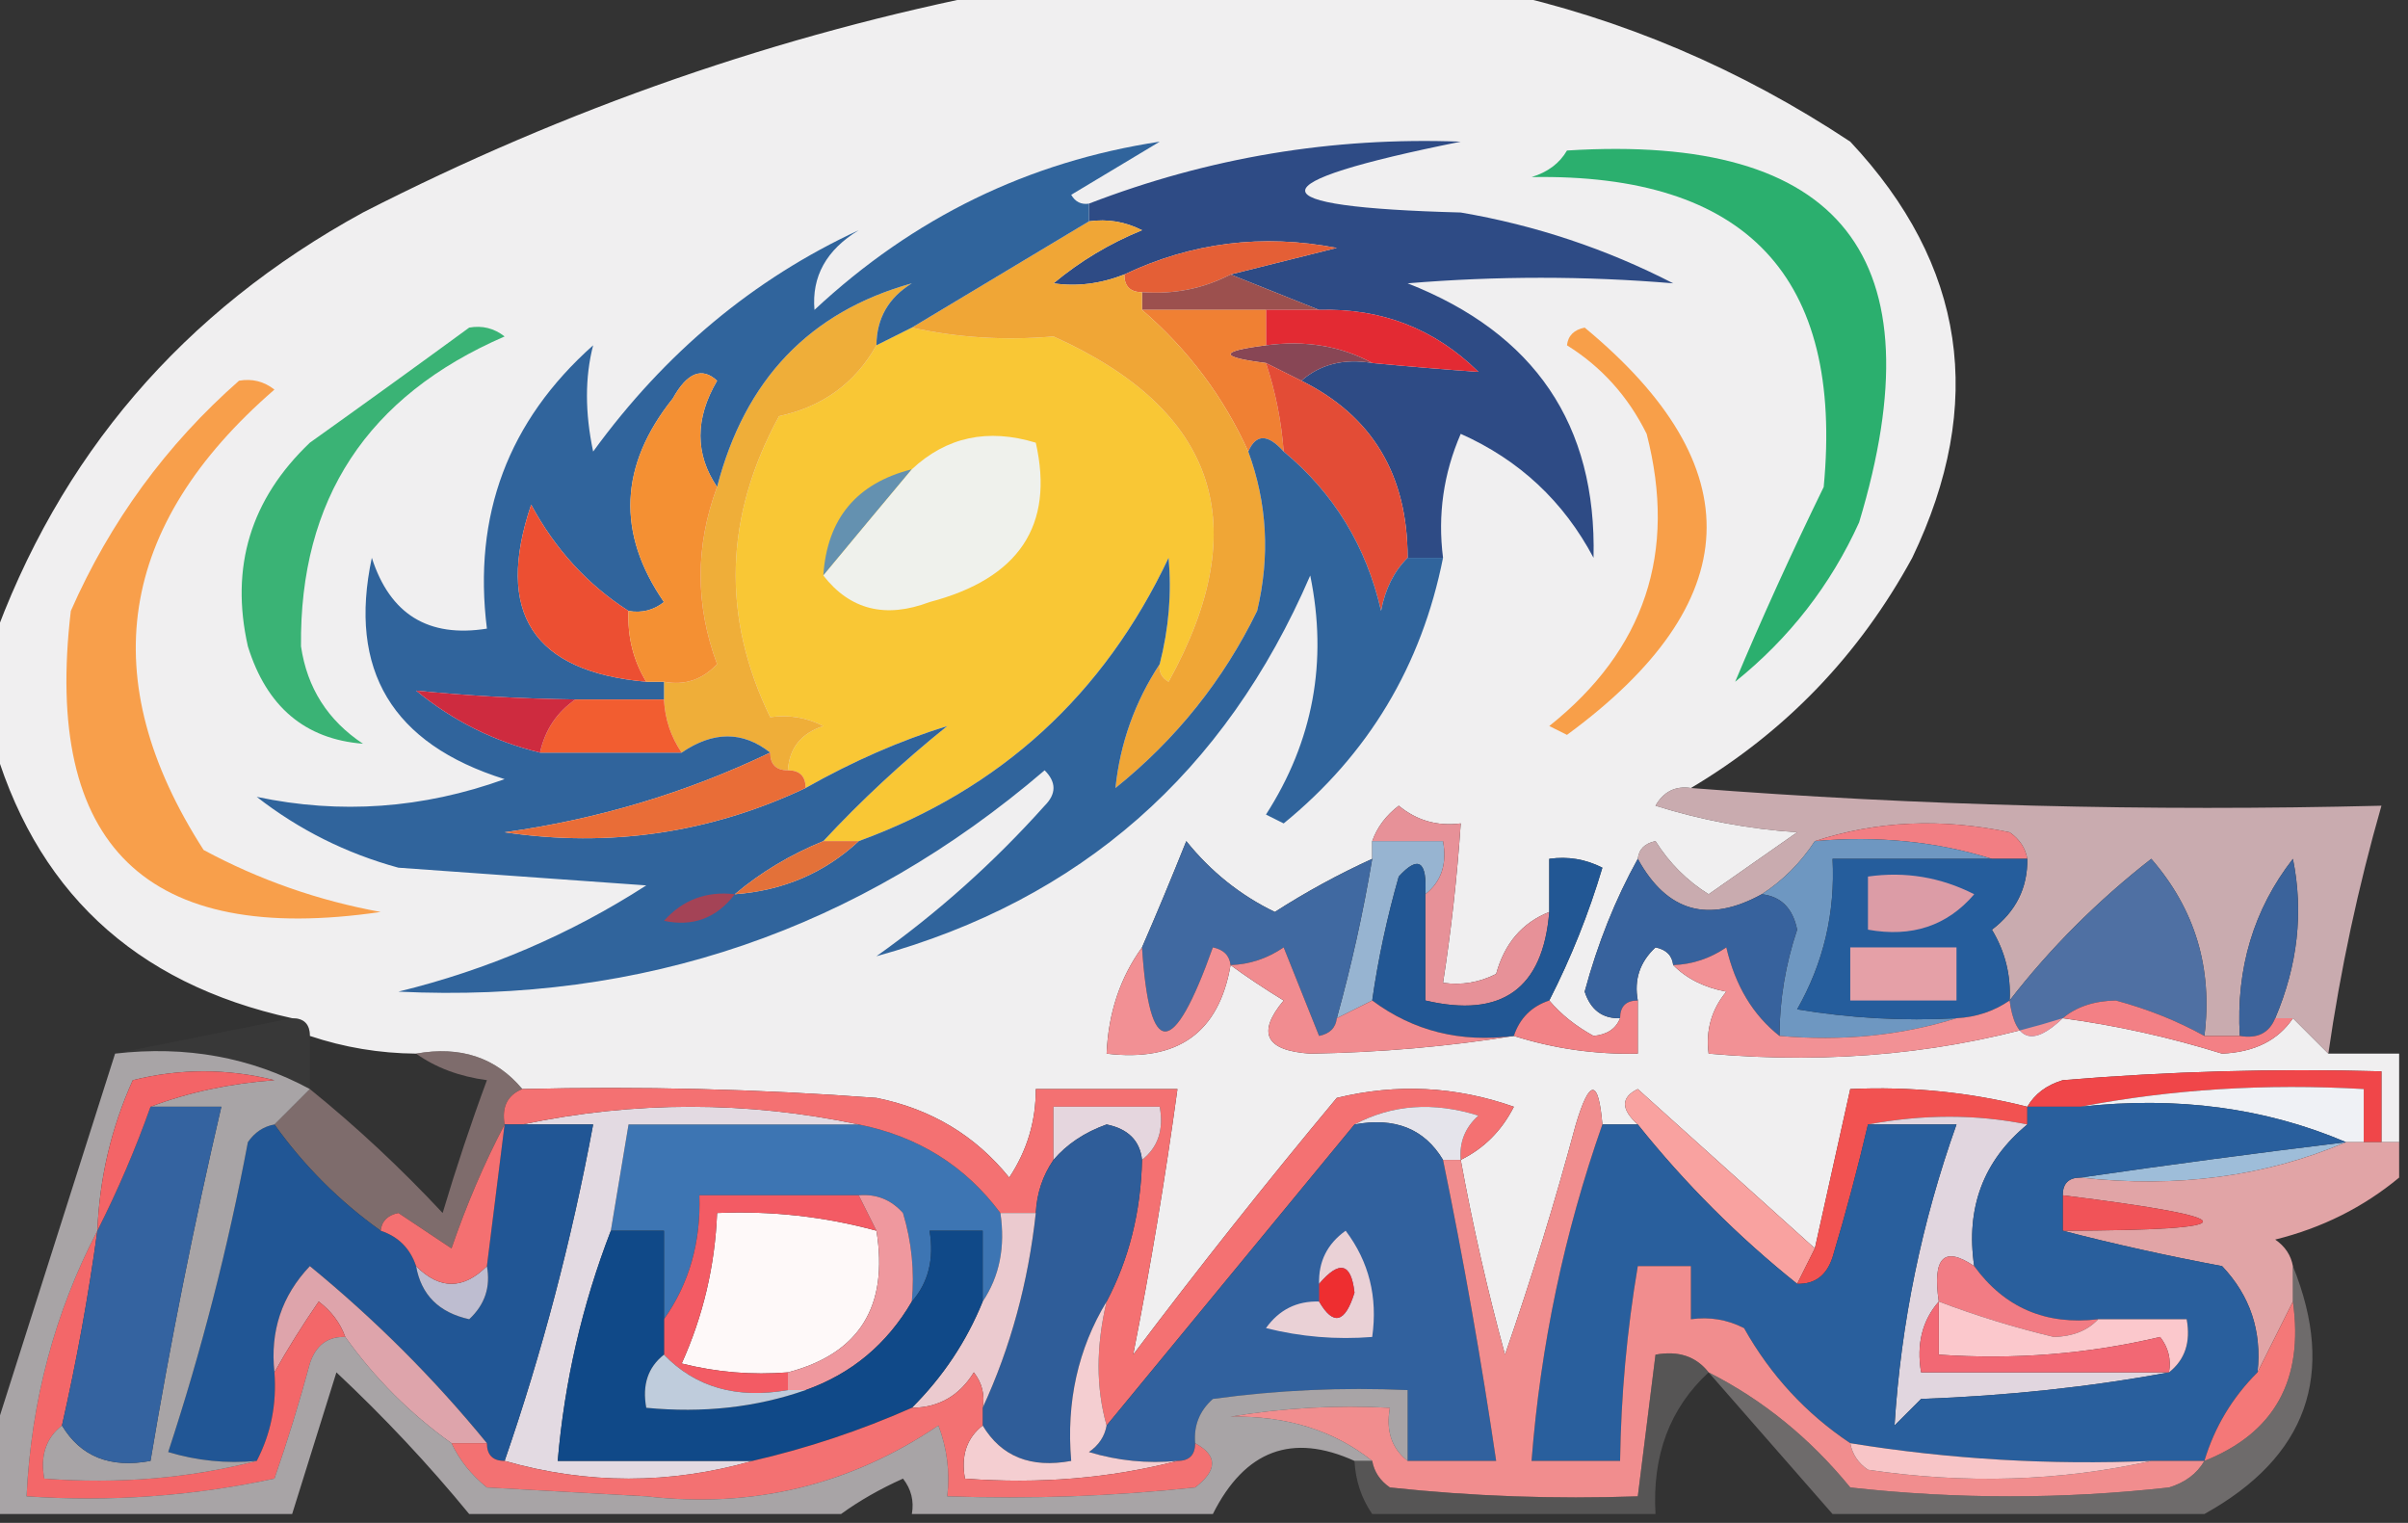 <?xml version="1.0" encoding="UTF-8"?>
<!DOCTYPE svg PUBLIC "-//W3C//DTD SVG 1.1//EN" "http://www.w3.org/Graphics/SVG/1.1/DTD/svg11.dtd">
<svg xmlns="http://www.w3.org/2000/svg" version="1.1" width="136px" height="86px" style="shape-rendering:geometricPrecision; text-rendering:geometricPrecision; image-rendering:optimizeQuality; fill-rule:evenodd; clip-rule:evenodd" xmlns:xlink="http://www.w3.org/1999/xlink">
<rect width="100%" height="100%" fill="#333333" stroke="none"/>
<g><path style="opacity:0.999" fill="#f0eff0" d="M 56.5,-0.5 C 65.833,-0.5 75.167,-0.5 84.5,-0.5C 91.603,1.043 98.27,3.876 104.5,8C 111.015,14.951 112.182,22.784 108,31.5C 105.003,36.996 100.837,41.329 95.5,44.5C 94.624,44.369 93.957,44.703 93.5,45.5C 96.107,46.318 98.774,46.818 101.5,47C 99.833,48.167 98.167,49.333 96.5,50.5C 95.281,49.737 94.281,48.737 93.5,47.5C 92.893,47.624 92.56,47.957 92.5,48.5C 91.233,50.78 90.233,53.28 89.5,56C 89.836,57.03 90.503,57.53 91.5,57.5C 91.265,58.097 90.765,58.43 90,58.5C 88.989,57.944 88.156,57.278 87.5,56.5C 88.727,54.097 89.727,51.597 90.5,49C 89.552,48.517 88.552,48.35 87.5,48.5C 87.5,49.5 87.5,50.5 87.5,51.5C 85.974,52.105 84.974,53.271 84.5,55C 83.552,55.483 82.552,55.65 81.5,55.5C 81.963,52.518 82.296,49.518 82.5,46.5C 81.178,46.67 80.011,46.337 79,45.5C 78.283,46.044 77.783,46.711 77.5,47.5C 77.5,47.833 77.5,48.167 77.5,48.5C 75.598,49.368 73.764,50.368 72,51.5C 70.056,50.561 68.389,49.227 67,47.5C 66.155,49.611 65.322,51.611 64.5,53.5C 63.262,55.214 62.595,57.214 62.5,59.5C 66.513,59.983 68.846,58.316 69.5,54.5C 70.398,55.158 71.398,55.824 72.5,56.5C 70.973,58.33 71.473,59.33 74,59.5C 77.931,59.436 81.765,59.102 85.5,58.5C 87.764,59.219 90.097,59.552 92.5,59.5C 92.5,58.5 92.5,57.5 92.5,56.5C 92.281,55.325 92.614,54.325 93.5,53.5C 94.107,53.624 94.44,53.957 94.5,54.5C 95.263,55.268 96.263,55.768 97.5,56C 96.663,57.011 96.33,58.178 96.5,59.5C 103.584,60.126 110.25,59.459 116.5,57.5C 119.53,57.908 122.53,58.574 125.5,59.5C 127.333,59.415 128.666,58.748 129.5,57.5C 130.167,58.167 130.833,58.833 131.5,59.5C 132.833,59.5 134.167,59.5 135.5,59.5C 135.5,61.167 135.5,62.833 135.5,64.5C 135.167,64.5 134.833,64.5 134.5,64.5C 134.5,63.167 134.5,61.833 134.5,60.5C 128.491,60.334 122.491,60.501 116.5,61C 115.584,61.278 114.918,61.778 114.5,62.5C 111.236,61.676 107.902,61.342 104.5,61.5C 103.833,64.5 103.167,67.5 102.5,70.5C 99.187,67.522 95.853,64.522 92.5,61.5C 91.537,61.97 91.537,62.636 92.5,63.5C 91.833,63.5 91.167,63.5 90.5,63.5C 90.279,60.903 89.779,60.903 89,63.5C 87.82,67.891 86.486,72.225 85,76.5C 84.005,72.855 83.172,69.188 82.5,65.5C 83.812,64.855 84.812,63.855 85.5,62.5C 82.216,61.343 78.882,61.176 75.5,62C 71.546,66.742 67.713,71.576 64,76.5C 64.968,71.603 65.801,66.603 66.5,61.5C 63.833,61.5 61.167,61.5 58.5,61.5C 58.509,63.308 58.009,64.975 57,66.5C 55.085,64.122 52.585,62.622 49.5,62C 42.842,61.5 36.175,61.334 29.5,61.5C 28.01,59.72 26.01,59.053 23.5,59.5C 21.435,59.483 19.435,59.15 17.5,58.5C 17.5,57.833 17.167,57.5 16.5,57.5C 7.544,55.541 1.878,50.208 -0.5,41.5C -0.5,39.833 -0.5,38.167 -0.5,36.5C 3.323,25.737 10.322,17.57 20.5,12C 32.025,6.104 44.025,1.938 56.5,-0.5 Z"/></g>
<g><path style="opacity:1" fill="#2baf6e" d="M 88.5,8.5 C 104.02,7.523 109.52,14.523 105,29.5C 103.392,33.043 101.058,36.043 98,38.5C 99.5,34.925 101.166,31.258 103,27.5C 104.132,15.627 98.632,9.794 86.5,10C 87.416,9.722 88.082,9.222 88.5,8.5 Z"/></g>
<g><path style="opacity:1" fill="#2e4b85" d="M 81.5,31.5 C 80.833,31.5 80.167,31.5 79.5,31.5C 79.502,26.818 77.502,23.485 73.5,21.5C 74.568,20.566 75.901,20.232 77.5,20.5C 79.575,20.698 81.575,20.865 83.5,21C 81.027,18.563 78.027,17.396 74.5,17.5C 72.833,16.833 71.167,16.167 69.5,15.5C 71.482,15.005 73.482,14.505 75.5,14C 71.305,13.191 67.305,13.691 63.5,15.5C 62.153,16.028 60.819,16.195 59.5,16C 61.001,14.748 62.667,13.748 64.5,13C 63.552,12.517 62.552,12.351 61.5,12.5C 61.5,12.167 61.5,11.833 61.5,11.5C 68.263,8.892 75.263,7.725 82.5,8C 70.784,10.356 70.784,11.689 82.5,12C 86.716,12.72 90.716,14.053 94.5,16C 89.535,15.582 84.535,15.582 79.5,16C 86.682,18.822 90.182,23.988 90,31.5C 88.305,28.305 85.805,25.972 82.5,24.5C 81.526,26.743 81.192,29.076 81.5,31.5 Z"/></g>
<g><path style="opacity:1" fill="#e45f36" d="M 69.5,15.5 C 67.958,16.301 66.291,16.634 64.5,16.5C 63.833,16.5 63.5,16.167 63.5,15.5C 67.305,13.691 71.305,13.191 75.5,14C 73.482,14.505 71.482,15.005 69.5,15.5 Z"/></g>
<g><path style="opacity:1" fill="#9c504e" d="M 69.5,15.5 C 71.167,16.167 72.833,16.833 74.5,17.5C 73.5,17.5 72.5,17.5 71.5,17.5C 69.167,17.5 66.833,17.5 64.5,17.5C 64.5,17.167 64.5,16.833 64.5,16.5C 66.291,16.634 67.958,16.301 69.5,15.5 Z"/></g>
<g><path style="opacity:1" fill="#f9c735" d="M 51.5,18.5 C 54.085,19.072 56.751,19.239 59.5,19C 68.731,23.156 70.897,29.656 66,38.5C 65.601,38.272 65.435,37.938 65.5,37.5C 66.014,35.488 66.18,33.488 66,31.5C 62.34,39.241 56.506,44.574 48.5,47.5C 47.833,47.5 47.167,47.5 46.5,47.5C 48.636,45.2 50.97,43.033 53.5,41C 50.833,41.826 48.166,42.992 45.5,44.5C 45.5,43.833 45.167,43.5 44.5,43.5C 44.577,42.25 45.244,41.417 46.5,41C 45.552,40.517 44.552,40.35 43.5,40.5C 40.743,34.83 40.91,29.163 44,23.5C 46.463,22.968 48.297,21.634 49.5,19.5C 50.167,19.167 50.833,18.833 51.5,18.5 Z"/></g>
<g><path style="opacity:1" fill="#e32a33" d="M 71.5,17.5 C 72.5,17.5 73.5,17.5 74.5,17.5C 78.027,17.396 81.027,18.563 83.5,21C 81.575,20.865 79.575,20.698 77.5,20.5C 75.735,19.539 73.735,19.205 71.5,19.5C 71.5,18.833 71.5,18.167 71.5,17.5 Z"/></g>
<g><path style="opacity:1" fill="#884655" d="M 71.5,19.5 C 73.735,19.205 75.735,19.539 77.5,20.5C 75.901,20.232 74.568,20.566 73.5,21.5C 72.833,21.167 72.167,20.833 71.5,20.5C 68.833,20.167 68.833,19.833 71.5,19.5 Z"/></g>
<g><path style="opacity:1" fill="#f89f49" d="M 88.5,19.5 C 88.56,18.957 88.893,18.624 89.5,18.5C 99.006,26.365 98.672,34.031 88.5,41.5C 88.167,41.333 87.833,41.167 87.5,41C 92.895,36.705 94.728,31.205 93,24.5C 91.951,22.383 90.451,20.716 88.5,19.5 Z"/></g>
<g><path style="opacity:1" fill="#f08033" d="M 64.5,17.5 C 66.833,17.5 69.167,17.5 71.5,17.5C 71.5,18.167 71.5,18.833 71.5,19.5C 68.833,19.833 68.833,20.167 71.5,20.5C 72.038,22.117 72.371,23.784 72.5,25.5C 71.604,24.494 70.938,24.494 70.5,25.5C 69.105,22.41 67.105,19.743 64.5,17.5 Z"/></g>
<g><path style="opacity:1" fill="#3ab375" d="M 26.5,18.5 C 27.239,18.369 27.906,18.536 28.5,19C 20.747,22.356 16.914,28.189 17,36.5C 17.346,38.848 18.512,40.681 20.5,42C 17.225,41.743 15.059,39.91 14,36.5C 12.989,32.018 14.156,28.184 17.5,25C 20.567,22.812 23.567,20.645 26.5,18.5 Z"/></g>
<g><path style="opacity:1" fill="#f89f4b" d="M 13.5,21.5 C 14.239,21.369 14.906,21.536 15.5,22C 6.627,29.69 5.294,38.356 11.5,48C 14.644,49.692 17.977,50.858 21.5,51.5C 8.268,53.434 2.435,47.768 4,34.5C 6.225,29.447 9.392,25.113 13.5,21.5 Z"/></g>
<g><path style="opacity:1" fill="#efae39" d="M 49.5,19.5 C 48.297,21.634 46.463,22.968 44,23.5C 40.91,29.163 40.743,34.83 43.5,40.5C 44.552,40.35 45.552,40.517 46.5,41C 45.244,41.417 44.577,42.25 44.5,43.5C 43.833,43.5 43.5,43.167 43.5,42.5C 41.95,41.28 40.284,41.28 38.5,42.5C 37.89,41.609 37.557,40.609 37.5,39.5C 37.5,39.167 37.5,38.833 37.5,38.5C 38.675,38.719 39.675,38.386 40.5,37.5C 39.261,34.17 39.261,30.837 40.5,27.5C 42.071,21.434 45.737,17.601 51.5,16C 50.177,16.816 49.511,17.983 49.5,19.5 Z"/></g>
<g><path style="opacity:1" fill="#f0a636" d="M 61.5,12.5 C 62.552,12.351 63.552,12.517 64.5,13C 62.667,13.748 61.001,14.748 59.5,16C 60.819,16.195 62.153,16.028 63.5,15.5C 63.5,16.167 63.833,16.5 64.5,16.5C 64.5,16.833 64.5,17.167 64.5,17.5C 67.105,19.743 69.105,22.41 70.5,25.5C 71.569,28.408 71.736,31.408 71,34.5C 69.093,38.41 66.427,41.744 63,44.5C 63.262,41.974 64.095,39.64 65.5,37.5C 65.435,37.938 65.601,38.272 66,38.5C 70.897,29.656 68.731,23.156 59.5,19C 56.751,19.239 54.085,19.072 51.5,18.5C 54.833,16.5 58.167,14.5 61.5,12.5 Z"/></g>
<g><path style="opacity:1" fill="#e34c36" d="M 71.5,20.5 C 72.167,20.833 72.833,21.167 73.5,21.5C 77.502,23.485 79.502,26.818 79.5,31.5C 78.732,32.263 78.232,33.263 78,34.5C 77.163,30.843 75.33,27.843 72.5,25.5C 72.371,23.784 72.038,22.117 71.5,20.5 Z"/></g>
<g><path style="opacity:1" fill="#30649c" d="M 61.5,11.5 C 61.5,11.833 61.5,12.167 61.5,12.5C 58.167,14.5 54.833,16.5 51.5,18.5C 50.833,18.833 50.167,19.167 49.5,19.5C 49.511,17.983 50.177,16.816 51.5,16C 45.737,17.601 42.071,21.434 40.5,27.5C 39.246,25.643 39.246,23.643 40.5,21.5C 39.645,20.707 38.811,21.04 38,22.5C 34.98,26.274 34.813,30.107 37.5,34C 36.906,34.464 36.239,34.631 35.5,34.5C 33.193,33.023 31.36,31.023 30,28.5C 27.936,34.6 30.102,37.934 36.5,38.5C 36.833,38.5 37.167,38.5 37.5,38.5C 37.5,38.833 37.5,39.167 37.5,39.5C 35.833,39.5 34.167,39.5 32.5,39.5C 29.413,39.457 26.413,39.29 23.5,39C 25.577,40.705 27.91,41.872 30.5,42.5C 33.167,42.5 35.833,42.5 38.5,42.5C 40.284,41.28 41.95,41.28 43.5,42.5C 38.766,44.769 33.766,46.269 28.5,47C 34.44,47.878 40.107,47.044 45.5,44.5C 48.166,42.992 50.833,41.826 53.5,41C 50.97,43.033 48.636,45.2 46.5,47.5C 44.632,48.263 42.965,49.263 41.5,50.5C 44.241,50.293 46.574,49.293 48.5,47.5C 56.506,44.574 62.34,39.241 66,31.5C 66.18,33.488 66.014,35.488 65.5,37.5C 64.095,39.64 63.262,41.974 63,44.5C 66.427,41.744 69.093,38.41 71,34.5C 71.736,31.408 71.569,28.408 70.5,25.5C 70.938,24.494 71.604,24.494 72.5,25.5C 75.33,27.843 77.163,30.843 78,34.5C 78.232,33.263 78.732,32.263 79.5,31.5C 80.167,31.5 80.833,31.5 81.5,31.5C 80.287,37.597 77.287,42.597 72.5,46.5C 72.167,46.333 71.833,46.167 71.5,46C 74.165,41.857 74.998,37.357 74,32.5C 69.187,43.656 61.02,50.822 49.5,54C 52.965,51.537 56.131,48.704 59,45.5C 59.667,44.833 59.667,44.167 59,43.5C 48.482,52.504 36.315,56.671 22.5,56C 27.529,54.771 32.196,52.771 36.5,50C 31.833,49.667 27.167,49.333 22.5,49C 19.554,48.194 16.888,46.861 14.5,45C 19.213,45.997 23.88,45.663 28.5,44C 22.149,42.011 19.649,37.844 21,31.5C 22.026,34.693 24.192,36.026 27.5,35.5C 26.7,29.103 28.7,23.77 33.5,19.5C 33.034,21.295 33.034,23.295 33.5,25.5C 37.558,19.919 42.558,15.752 48.5,13C 46.671,14.113 45.837,15.613 46,17.5C 51.588,12.288 58.088,9.122 65.5,8C 63.833,9 62.167,10 60.5,11C 60.728,11.399 61.062,11.565 61.5,11.5 Z"/></g>
<g><path style="opacity:1" fill="#f25d30" d="M 32.5,39.5 C 34.167,39.5 35.833,39.5 37.5,39.5C 37.557,40.609 37.89,41.609 38.5,42.5C 35.833,42.5 33.167,42.5 30.5,42.5C 30.782,41.222 31.449,40.222 32.5,39.5 Z"/></g>
<g><path style="opacity:1" fill="#ce2b3f" d="M 32.5,39.5 C 31.449,40.222 30.782,41.222 30.5,42.5C 27.91,41.872 25.577,40.705 23.5,39C 26.413,39.29 29.413,39.457 32.5,39.5 Z"/></g>
<g><path style="opacity:1" fill="#ec4f32" d="M 35.5,34.5 C 35.433,35.959 35.766,37.292 36.5,38.5C 30.102,37.934 27.936,34.6 30,28.5C 31.36,31.023 33.193,33.023 35.5,34.5 Z"/></g>
<g><path style="opacity:1" fill="#f49033" d="M 40.5,27.5 C 39.261,30.837 39.261,34.17 40.5,37.5C 39.675,38.386 38.675,38.719 37.5,38.5C 37.167,38.5 36.833,38.5 36.5,38.5C 35.766,37.292 35.433,35.959 35.5,34.5C 36.239,34.631 36.906,34.464 37.5,34C 34.813,30.107 34.98,26.274 38,22.5C 38.811,21.04 39.645,20.707 40.5,21.5C 39.246,23.643 39.246,25.643 40.5,27.5 Z"/></g>
<g><path style="opacity:1" fill="#6491b0" d="M 51.5,26.5 C 49.804,28.525 48.137,30.525 46.5,32.5C 46.712,29.288 48.379,27.288 51.5,26.5 Z"/></g>
<g><path style="opacity:1" fill="#eff1ec" d="M 46.5,32.5 C 48.137,30.525 49.804,28.525 51.5,26.5C 53.455,24.674 55.788,24.174 58.5,25C 59.556,29.672 57.556,32.672 52.5,34C 50.011,34.941 48.011,34.441 46.5,32.5 Z"/></g>
<g><path style="opacity:1" fill="#e96d37" d="M 43.5,42.5 C 43.5,43.167 43.833,43.5 44.5,43.5C 45.167,43.5 45.5,43.833 45.5,44.5C 40.107,47.044 34.44,47.878 28.5,47C 33.766,46.269 38.766,44.769 43.5,42.5 Z"/></g>
<g><path style="opacity:0.878" fill="#debcc0" d="M 95.5,44.5 C 108.323,45.495 121.323,45.829 134.5,45.5C 133.185,50.094 132.185,54.761 131.5,59.5C 130.833,58.833 130.167,58.167 129.5,57.5C 129.167,57.5 128.833,57.5 128.5,57.5C 129.774,54.505 130.108,51.505 129.5,48.5C 127.282,51.352 126.282,54.685 126.5,58.5C 125.833,58.5 125.167,58.5 124.5,58.5C 124.979,54.684 123.979,51.35 121.5,48.5C 118.452,50.882 115.785,53.548 113.5,56.5C 113.579,55.069 113.246,53.736 112.5,52.5C 113.853,51.476 114.52,50.143 114.5,48.5C 114.389,47.883 114.056,47.383 113.5,47C 109.642,46.19 105.976,46.357 102.5,47.5C 101.694,48.728 100.694,49.728 99.5,50.5C 96.477,52.161 94.143,51.495 92.5,48.5C 92.56,47.957 92.893,47.624 93.5,47.5C 94.281,48.737 95.281,49.737 96.5,50.5C 98.167,49.333 99.833,48.167 101.5,47C 98.774,46.818 96.107,46.318 93.5,45.5C 93.957,44.703 94.624,44.369 95.5,44.5 Z"/></g>
<g><path style="opacity:1" fill="#f27e83" d="M 102.5,47.5 C 105.976,46.357 109.642,46.19 113.5,47C 114.056,47.383 114.389,47.883 114.5,48.5C 113.833,48.5 113.167,48.5 112.5,48.5C 109.375,47.521 106.042,47.187 102.5,47.5 Z"/></g>
<g><path style="opacity:1" fill="#e37139" d="M 46.5,47.5 C 47.167,47.5 47.833,47.5 48.5,47.5C 46.574,49.293 44.241,50.293 41.5,50.5C 42.965,49.263 44.632,48.263 46.5,47.5 Z"/></g>
<g><path style="opacity:1" fill="#97b4d1" d="M 77.5,47.5 C 78.833,47.5 80.167,47.5 81.5,47.5C 81.737,48.791 81.404,49.791 80.5,50.5C 80.607,48.621 80.107,48.288 79,49.5C 78.338,51.813 77.838,54.146 77.5,56.5C 76.833,56.833 76.167,57.167 75.5,57.5C 76.323,54.539 76.99,51.539 77.5,48.5C 77.5,48.167 77.5,47.833 77.5,47.5 Z"/></g>
<g><path style="opacity:1" fill="#6e97c1" d="M 102.5,47.5 C 106.042,47.187 109.375,47.521 112.5,48.5C 109.5,48.5 106.5,48.5 103.5,48.5C 103.658,51.545 102.991,54.379 101.5,57C 104.482,57.498 107.482,57.665 110.5,57.5C 107.375,58.479 104.042,58.813 100.5,58.5C 100.511,56.453 100.844,54.453 101.5,52.5C 101.253,51.287 100.586,50.62 99.5,50.5C 100.694,49.728 101.694,48.728 102.5,47.5 Z"/></g>
<g><path style="opacity:1" fill="#a44356" d="M 41.5,50.5 C 40.473,51.848 39.14,52.348 37.5,52C 38.563,50.812 39.897,50.312 41.5,50.5 Z"/></g>
<g><path style="opacity:1" fill="#4069a1" d="M 77.5,48.5 C 76.99,51.539 76.323,54.539 75.5,57.5C 75.44,58.043 75.107,58.376 74.5,58.5C 73.833,56.833 73.167,55.167 72.5,53.5C 71.583,54.127 70.583,54.461 69.5,54.5C 69.44,53.957 69.107,53.624 68.5,53.5C 66.247,59.83 64.914,59.83 64.5,53.5C 65.322,51.611 66.155,49.611 67,47.5C 68.389,49.227 70.056,50.561 72,51.5C 73.764,50.368 75.598,49.368 77.5,48.5 Z"/></g>
<g><path style="opacity:1" fill="#e79198" d="M 87.5,51.5 C 87.146,55.846 84.813,57.513 80.5,56.5C 80.5,54.5 80.5,52.5 80.5,50.5C 81.404,49.791 81.737,48.791 81.5,47.5C 80.167,47.5 78.833,47.5 77.5,47.5C 77.783,46.711 78.283,46.044 79,45.5C 80.011,46.337 81.178,46.67 82.5,46.5C 82.296,49.518 81.963,52.518 81.5,55.5C 82.552,55.65 83.552,55.483 84.5,55C 84.974,53.271 85.974,52.105 87.5,51.5 Z"/></g>
<g><path style="opacity:1" fill="#37629d" d="M 92.5,48.5 C 94.143,51.495 96.477,52.161 99.5,50.5C 100.586,50.62 101.253,51.287 101.5,52.5C 100.844,54.453 100.511,56.453 100.5,58.5C 99.001,57.322 98.001,55.655 97.5,53.5C 96.583,54.127 95.583,54.461 94.5,54.5C 94.44,53.957 94.107,53.624 93.5,53.5C 92.614,54.325 92.281,55.325 92.5,56.5C 91.833,56.5 91.5,56.833 91.5,57.5C 90.503,57.53 89.836,57.03 89.5,56C 90.233,53.28 91.233,50.78 92.5,48.5 Z"/></g>
<g><path style="opacity:1" fill="#225794" d="M 80.5,50.5 C 80.5,52.5 80.5,54.5 80.5,56.5C 84.813,57.513 87.146,55.846 87.5,51.5C 87.5,50.5 87.5,49.5 87.5,48.5C 88.552,48.35 89.552,48.517 90.5,49C 89.727,51.597 88.727,54.097 87.5,56.5C 86.5,56.833 85.833,57.5 85.5,58.5C 82.487,58.893 79.82,58.226 77.5,56.5C 77.838,54.146 78.338,51.813 79,49.5C 80.107,48.288 80.607,48.621 80.5,50.5 Z"/></g>
<g><path style="opacity:1" fill="#255d9c" d="M 112.5,48.5 C 113.167,48.5 113.833,48.5 114.5,48.5C 114.52,50.143 113.853,51.476 112.5,52.5C 113.246,53.736 113.579,55.069 113.5,56.5C 112.609,57.11 111.609,57.443 110.5,57.5C 107.482,57.665 104.482,57.498 101.5,57C 102.991,54.379 103.658,51.545 103.5,48.5C 106.5,48.5 109.5,48.5 112.5,48.5 Z"/></g>
<g><path style="opacity:1" fill="#e5a0a7" d="M 104.5,53.5 C 106.5,53.5 108.5,53.5 110.5,53.5C 110.5,54.5 110.5,55.5 110.5,56.5C 108.5,56.5 106.5,56.5 104.5,56.5C 104.5,55.5 104.5,54.5 104.5,53.5 Z"/></g>
<g><path style="opacity:1" fill="#dc9ca6" d="M 105.5,49.5 C 107.604,49.201 109.604,49.534 111.5,50.5C 109.977,52.282 107.977,52.949 105.5,52.5C 105.5,51.5 105.5,50.5 105.5,49.5 Z"/></g>
<g><path style="opacity:1" fill="#4f70a3" d="M 124.5,58.5 C 122.971,57.653 121.304,56.986 119.5,56.5C 118.274,56.52 117.274,56.853 116.5,57.5C 114.804,59.129 113.804,58.796 113.5,56.5C 115.785,53.548 118.452,50.882 121.5,48.5C 123.979,51.35 124.979,54.684 124.5,58.5 Z"/></g>
<g><path style="opacity:1" fill="#3b639b" d="M 128.5,57.5 C 128.158,58.338 127.492,58.672 126.5,58.5C 126.282,54.685 127.282,51.352 129.5,48.5C 130.108,51.505 129.774,54.505 128.5,57.5 Z"/></g>
<g><path style="opacity:0.228" fill="#4d4d4d" d="M 16.5,57.5 C 17.167,57.5 17.5,57.833 17.5,58.5C 17.5,59.5 17.5,60.5 17.5,61.5C 14.169,59.702 10.502,59.036 6.5,59.5C 9.833,58.833 13.167,58.167 16.5,57.5 Z"/></g>
<g><path style="opacity:1" fill="#f29094" d="M 64.5,53.5 C 64.914,59.83 66.247,59.83 68.5,53.5C 69.107,53.624 69.44,53.957 69.5,54.5C 68.846,58.316 66.513,59.983 62.5,59.5C 62.595,57.214 63.262,55.214 64.5,53.5 Z"/></g>
<g><path style="opacity:1" fill="#f18c90" d="M 75.5,57.5 C 76.167,57.167 76.833,56.833 77.5,56.5C 79.82,58.226 82.487,58.893 85.5,58.5C 81.765,59.102 77.931,59.436 74,59.5C 71.473,59.33 70.973,58.33 72.5,56.5C 71.398,55.824 70.398,55.158 69.5,54.5C 70.583,54.461 71.583,54.127 72.5,53.5C 73.167,55.167 73.833,56.833 74.5,58.5C 75.107,58.376 75.44,58.043 75.5,57.5 Z"/></g>
<g><path style="opacity:1" fill="#f28286" d="M 87.5,56.5 C 88.156,57.278 88.989,57.944 90,58.5C 90.765,58.43 91.265,58.097 91.5,57.5C 91.5,56.833 91.833,56.5 92.5,56.5C 92.5,57.5 92.5,58.5 92.5,59.5C 90.097,59.552 87.764,59.219 85.5,58.5C 85.833,57.5 86.5,56.833 87.5,56.5 Z"/></g>
<g><path style="opacity:1" fill="#f29195" d="M 100.5,58.5 C 104.042,58.813 107.375,58.479 110.5,57.5C 111.609,57.443 112.609,57.11 113.5,56.5C 113.804,58.796 114.804,59.129 116.5,57.5C 110.25,59.459 103.584,60.126 96.5,59.5C 96.33,58.178 96.663,57.011 97.5,56C 96.263,55.768 95.263,55.268 94.5,54.5C 95.583,54.461 96.583,54.127 97.5,53.5C 98.001,55.655 99.001,57.322 100.5,58.5 Z"/></g>
<g><path style="opacity:1" fill="#f38085" d="M 116.5,57.5 C 117.274,56.853 118.274,56.52 119.5,56.5C 121.304,56.986 122.971,57.653 124.5,58.5C 125.167,58.5 125.833,58.5 126.5,58.5C 127.492,58.672 128.158,58.338 128.5,57.5C 128.833,57.5 129.167,57.5 129.5,57.5C 128.666,58.748 127.333,59.415 125.5,59.5C 122.53,58.574 119.53,57.908 116.5,57.5 Z"/></g>
<g><path style="opacity:0.573" fill="#b59696" d="M 23.5,59.5 C 26.01,59.053 28.01,59.72 29.5,61.5C 28.662,61.842 28.328,62.508 28.5,63.5C 27.359,65.667 26.359,68 25.5,70.5C 24.5,69.833 23.5,69.167 22.5,68.5C 21.893,68.624 21.56,68.957 21.5,69.5C 19.167,67.833 17.167,65.833 15.5,63.5C 16.167,62.833 16.833,62.167 17.5,61.5C 20.13,63.628 22.63,65.961 25,68.5C 25.761,65.947 26.594,63.447 27.5,61C 25.942,60.79 24.608,60.29 23.5,59.5 Z"/></g>
<g><path style="opacity:1" fill="#f04649" d="M 134.5,64.5 C 134.167,64.5 133.833,64.5 133.5,64.5C 133.5,63.5 133.5,62.5 133.5,61.5C 127.974,61.179 122.64,61.512 117.5,62.5C 116.5,62.5 115.5,62.5 114.5,62.5C 114.918,61.778 115.584,61.278 116.5,61C 122.491,60.501 128.491,60.334 134.5,60.5C 134.5,61.833 134.5,63.167 134.5,64.5 Z"/></g>
<g><path style="opacity:1" fill="#f9a2a0" d="M 102.5,70.5 C 102.167,71.167 101.833,71.833 101.5,72.5C 98.167,69.833 95.167,66.833 92.5,63.5C 91.537,62.636 91.537,61.97 92.5,61.5C 95.853,64.522 99.187,67.522 102.5,70.5 Z"/></g>
<g><path style="opacity:1" fill="#eff1f5" d="M 117.5,62.5 C 122.64,61.512 127.974,61.179 133.5,61.5C 133.5,62.5 133.5,63.5 133.5,64.5C 133.167,64.5 132.833,64.5 132.5,64.5C 127.944,62.558 122.944,61.892 117.5,62.5 Z"/></g>
<g><path style="opacity:1" fill="#3d75b3" d="M 48.5,63.5 C 51.849,64.169 54.516,65.836 56.5,68.5C 56.785,70.415 56.451,72.081 55.5,73.5C 55.5,72.167 55.5,70.833 55.5,69.5C 54.5,69.5 53.5,69.5 52.5,69.5C 52.768,71.099 52.434,72.432 51.5,73.5C 51.66,71.801 51.493,70.134 51,68.5C 50.329,67.748 49.496,67.414 48.5,67.5C 45.5,67.5 42.5,67.5 39.5,67.5C 39.59,70.152 38.924,72.486 37.5,74.5C 37.5,72.833 37.5,71.167 37.5,69.5C 36.5,69.5 35.5,69.5 34.5,69.5C 34.833,67.5 35.167,65.5 35.5,63.5C 39.833,63.5 44.167,63.5 48.5,63.5 Z"/></g>
<g><path style="opacity:1" fill="#9ebdd9" d="M 132.5,64.5 C 127.944,66.442 122.944,67.108 117.5,66.5C 122.398,65.787 127.398,65.121 132.5,64.5 Z"/></g>
<g><path style="opacity:1" fill="#e3dae2" d="M 29.5,63.5 C 35.833,62.167 42.167,62.167 48.5,63.5C 44.167,63.5 39.833,63.5 35.5,63.5C 35.167,65.5 34.833,67.5 34.5,69.5C 32.882,73.689 31.882,78.022 31.5,82.5C 35.167,82.5 38.833,82.5 42.5,82.5C 37.833,83.833 33.167,83.833 28.5,82.5C 30.613,76.388 32.279,70.055 33.5,63.5C 32.167,63.5 30.833,63.5 29.5,63.5 Z"/></g>
<g><path style="opacity:1" fill="#f25251" d="M 114.5,62.5 C 114.5,62.833 114.5,63.167 114.5,63.5C 111.628,62.918 108.628,62.918 105.5,63.5C 104.916,66.003 104.249,68.503 103.5,71C 103.164,72.03 102.497,72.53 101.5,72.5C 101.833,71.833 102.167,71.167 102.5,70.5C 103.167,67.5 103.833,64.5 104.5,61.5C 107.902,61.342 111.236,61.676 114.5,62.5 Z"/></g>
<g><path style="opacity:1" fill="#f47172" d="M 29.5,61.5 C 36.175,61.334 42.842,61.5 49.5,62C 52.585,62.622 55.085,64.122 57,66.5C 58.009,64.975 58.509,63.308 58.5,61.5C 61.167,61.5 63.833,61.5 66.5,61.5C 65.801,66.603 64.968,71.603 64,76.5C 67.713,71.576 71.546,66.742 75.5,62C 78.882,61.176 82.216,61.343 85.5,62.5C 84.812,63.855 83.812,64.855 82.5,65.5C 82.414,64.504 82.748,63.671 83.5,63C 80.962,62.204 78.628,62.371 76.5,63.5C 71.833,69.167 67.167,74.833 62.5,80.5C 61.897,78.374 61.897,76.041 62.5,73.5C 63.768,71.095 64.435,68.428 64.5,65.5C 65.404,64.791 65.737,63.791 65.5,62.5C 63.5,62.5 61.5,62.5 59.5,62.5C 59.5,63.5 59.5,64.5 59.5,65.5C 58.89,66.391 58.557,67.391 58.5,68.5C 57.833,68.5 57.167,68.5 56.5,68.5C 54.516,65.836 51.849,64.169 48.5,63.5C 42.167,62.167 35.833,62.167 29.5,63.5C 29.167,63.5 28.833,63.5 28.5,63.5C 28.328,62.508 28.662,61.842 29.5,61.5 Z"/></g>
<g><path style="opacity:1" fill="#e5e4eb" d="M 76.5,63.5 C 78.628,62.371 80.962,62.204 83.5,63C 82.748,63.671 82.414,64.504 82.5,65.5C 82.167,65.5 81.833,65.5 81.5,65.5C 80.448,63.744 78.781,63.077 76.5,63.5 Z"/></g>
<g><path style="opacity:1" fill="#e5d6de" d="M 64.5,65.5 C 64.38,64.414 63.713,63.747 62.5,63.5C 61.261,63.942 60.261,64.609 59.5,65.5C 59.5,64.5 59.5,63.5 59.5,62.5C 61.5,62.5 63.5,62.5 65.5,62.5C 65.737,63.791 65.404,64.791 64.5,65.5 Z"/></g>
<g><path style="opacity:1" fill="#31619e" d="M 76.5,63.5 C 78.781,63.077 80.448,63.744 81.5,65.5C 82.66,71.139 83.66,76.805 84.5,82.5C 82.833,82.5 81.167,82.5 79.5,82.5C 79.5,81.167 79.5,79.833 79.5,78.5C 75.818,78.335 72.152,78.501 68.5,79C 67.748,79.671 67.414,80.504 67.5,81.5C 67.5,82.167 67.167,82.5 66.5,82.5C 64.801,82.66 63.134,82.493 61.5,82C 62.056,81.617 62.389,81.117 62.5,80.5C 67.167,74.833 71.833,69.167 76.5,63.5 Z"/></g>
<g><path style="opacity:1" fill="#e1d6df" d="M 105.5,63.5 C 108.628,62.918 111.628,62.918 114.5,63.5C 112.016,65.545 111.016,68.212 111.5,71.5C 109.797,70.34 109.131,71.007 109.5,73.5C 108.566,74.568 108.232,75.901 108.5,77.5C 113.167,77.5 117.833,77.5 122.5,77.5C 118.018,78.326 113.351,78.826 108.5,79C 108,79.5 107.5,80 107,80.5C 107.366,74.699 108.532,69.032 110.5,63.5C 108.833,63.5 107.167,63.5 105.5,63.5 Z"/></g>
<g><path style="opacity:1" fill="#e1a4a6" d="M 132.5,64.5 C 132.833,64.5 133.167,64.5 133.5,64.5C 133.833,64.5 134.167,64.5 134.5,64.5C 134.833,64.5 135.167,64.5 135.5,64.5C 135.5,65.167 135.5,65.833 135.5,66.5C 133.473,68.18 131.139,69.347 128.5,70C 129.056,70.383 129.389,70.883 129.5,71.5C 129.5,72.167 129.5,72.833 129.5,73.5C 128.833,74.833 128.167,76.167 127.5,77.5C 127.753,75.173 127.086,73.173 125.5,71.5C 122.36,70.911 119.36,70.244 116.5,69.5C 127.055,69.476 127.055,68.81 116.5,67.5C 116.5,66.833 116.833,66.5 117.5,66.5C 122.944,67.108 127.944,66.442 132.5,64.5 Z"/></g>
<g><path style="opacity:1" fill="#f15358" d="M 116.5,67.5 C 127.055,68.81 127.055,69.476 116.5,69.5C 116.5,68.833 116.5,68.167 116.5,67.5 Z"/></g>
<g><path style="opacity:1" fill="#fef9f9" d="M 49.5,69.5 C 50.197,73.778 48.53,76.445 44.5,77.5C 42.473,77.662 40.473,77.496 38.5,77C 39.713,74.314 40.38,71.48 40.5,68.5C 43.57,68.368 46.57,68.701 49.5,69.5 Z"/></g>
<g><path style="opacity:1" fill="#f35b64" d="M 48.5,67.5 C 48.833,68.167 49.167,68.833 49.5,69.5C 46.57,68.701 43.57,68.368 40.5,68.5C 40.38,71.48 39.713,74.314 38.5,77C 40.473,77.496 42.473,77.662 44.5,77.5C 44.5,77.833 44.5,78.167 44.5,78.5C 41.612,79.01 39.279,78.344 37.5,76.5C 37.5,75.833 37.5,75.167 37.5,74.5C 38.924,72.486 39.59,70.152 39.5,67.5C 42.5,67.5 45.5,67.5 48.5,67.5 Z"/></g>
<g><path style="opacity:1" fill="#ead1d6" d="M 74.5,73.5 C 75.302,74.885 75.969,74.718 76.5,73C 76.317,71.316 75.65,71.15 74.5,72.5C 74.461,71.244 74.961,70.244 76,69.5C 77.319,71.249 77.819,73.249 77.5,75.5C 75.473,75.662 73.473,75.496 71.5,75C 72.244,73.961 73.244,73.461 74.5,73.5 Z"/></g>
<g><path style="opacity:1" fill="#ee2e30" d="M 74.5,73.5 C 74.5,73.167 74.5,72.833 74.5,72.5C 75.65,71.15 76.317,71.316 76.5,73C 75.969,74.718 75.302,74.885 74.5,73.5 Z"/></g>
<g><path style="opacity:1" fill="#295f9d" d="M 114.5,62.5 C 115.5,62.5 116.5,62.5 117.5,62.5C 122.944,61.892 127.944,62.558 132.5,64.5C 127.398,65.121 122.398,65.787 117.5,66.5C 116.833,66.5 116.5,66.833 116.5,67.5C 116.5,68.167 116.5,68.833 116.5,69.5C 119.36,70.244 122.36,70.911 125.5,71.5C 127.086,73.173 127.753,75.173 127.5,77.5C 126.075,78.922 125.075,80.589 124.5,82.5C 123.5,82.5 122.5,82.5 121.5,82.5C 115.773,82.74 110.106,82.407 104.5,81.5C 101.998,79.83 99.998,77.664 98.5,75C 97.552,74.517 96.552,74.35 95.5,74.5C 95.5,73.5 95.5,72.5 95.5,71.5C 94.5,71.5 93.5,71.5 92.5,71.5C 91.886,75.135 91.552,78.802 91.5,82.5C 89.833,82.5 88.167,82.5 86.5,82.5C 87.007,75.981 88.341,69.648 90.5,63.5C 91.167,63.5 91.833,63.5 92.5,63.5C 95.167,66.833 98.167,69.833 101.5,72.5C 102.497,72.53 103.164,72.03 103.5,71C 104.249,68.503 104.916,66.003 105.5,63.5C 107.167,63.5 108.833,63.5 110.5,63.5C 108.532,69.032 107.366,74.699 107,80.5C 107.5,80 108,79.5 108.5,79C 113.351,78.826 118.018,78.326 122.5,77.5C 123.404,76.791 123.737,75.791 123.5,74.5C 121.833,74.5 120.167,74.5 118.5,74.5C 115.547,74.85 113.213,73.85 111.5,71.5C 111.016,68.212 112.016,65.545 114.5,63.5C 114.5,63.167 114.5,62.833 114.5,62.5 Z"/></g>
<g><path style="opacity:1" fill="#f27c84" d="M 111.5,71.5 C 113.213,73.85 115.547,74.85 118.5,74.5C 117.903,75.139 117.07,75.472 116,75.5C 113.774,74.967 111.607,74.3 109.5,73.5C 109.131,71.007 109.797,70.34 111.5,71.5 Z"/></g>
<g><path style="opacity:1" fill="#215695" d="M 15.5,63.5 C 17.167,65.833 19.167,67.833 21.5,69.5C 22.5,69.833 23.167,70.5 23.5,71.5C 23.787,73.121 24.787,74.121 26.5,74.5C 27.386,73.675 27.719,72.675 27.5,71.5C 27.833,68.833 28.167,66.167 28.5,63.5C 28.833,63.5 29.167,63.5 29.5,63.5C 30.833,63.5 32.167,63.5 33.5,63.5C 32.279,70.055 30.613,76.388 28.5,82.5C 27.833,82.5 27.5,82.167 27.5,81.5C 24.521,77.854 21.188,74.521 17.5,71.5C 15.914,73.173 15.247,75.173 15.5,77.5C 15.634,79.291 15.301,80.958 14.5,82.5C 12.801,82.66 11.134,82.493 9.5,82C 11.375,76.3 12.875,70.466 14,64.5C 14.383,63.944 14.883,63.611 15.5,63.5 Z"/></g>
<g><path style="opacity:1" fill="#bebdd0" d="M 23.5,71.5 C 24.833,72.833 26.167,72.833 27.5,71.5C 27.719,72.675 27.386,73.675 26.5,74.5C 24.787,74.121 23.787,73.121 23.5,71.5 Z"/></g>
<g><path style="opacity:1" fill="#f47071" d="M 28.5,63.5 C 28.167,66.167 27.833,68.833 27.5,71.5C 26.167,72.833 24.833,72.833 23.5,71.5C 23.167,70.5 22.5,69.833 21.5,69.5C 21.56,68.957 21.893,68.624 22.5,68.5C 23.5,69.167 24.5,69.833 25.5,70.5C 26.359,68 27.359,65.667 28.5,63.5 Z"/></g>
<g><path style="opacity:1" fill="#ef989e" d="M 48.5,67.5 C 49.496,67.414 50.329,67.748 51,68.5C 51.493,70.134 51.66,71.801 51.5,73.5C 50.089,75.914 48.089,77.581 45.5,78.5C 45.167,78.5 44.833,78.5 44.5,78.5C 44.5,78.167 44.5,77.833 44.5,77.5C 48.53,76.445 50.197,73.778 49.5,69.5C 49.167,68.833 48.833,68.167 48.5,67.5 Z"/></g>
<g><path style="opacity:1" fill="#f18d8e" d="M 90.5,63.5 C 88.341,69.648 87.007,75.981 86.5,82.5C 88.167,82.5 89.833,82.5 91.5,82.5C 91.552,78.802 91.886,75.135 92.5,71.5C 93.5,71.5 94.5,71.5 95.5,71.5C 95.5,72.5 95.5,73.5 95.5,74.5C 96.552,74.35 97.552,74.517 98.5,75C 99.998,77.664 101.998,79.83 104.5,81.5C 104.611,82.117 104.944,82.617 105.5,83C 111.016,83.817 116.35,83.651 121.5,82.5C 122.5,82.5 123.5,82.5 124.5,82.5C 124.082,83.222 123.416,83.722 122.5,84C 116.5,84.667 110.5,84.667 104.5,84C 102.229,81.218 99.563,79.051 96.5,77.5C 95.791,76.596 94.791,76.263 93.5,76.5C 93.167,79.167 92.833,81.833 92.5,84.5C 87.822,84.666 83.155,84.499 78.5,84C 77.944,83.617 77.611,83.117 77.5,82.5C 75.342,80.78 72.675,79.947 69.5,80C 72.482,79.502 75.482,79.335 78.5,79.5C 78.263,80.791 78.596,81.791 79.5,82.5C 81.167,82.5 82.833,82.5 84.5,82.5C 83.66,76.805 82.66,71.139 81.5,65.5C 81.833,65.5 82.167,65.5 82.5,65.5C 83.172,69.188 84.005,72.855 85,76.5C 86.486,72.225 87.82,67.891 89,63.5C 89.779,60.903 90.279,60.903 90.5,63.5 Z"/></g>
<g><path style="opacity:1" fill="#fbc8cc" d="M 109.5,73.5 C 111.607,74.3 113.774,74.967 116,75.5C 117.07,75.472 117.903,75.139 118.5,74.5C 120.167,74.5 121.833,74.5 123.5,74.5C 123.737,75.791 123.404,76.791 122.5,77.5C 122.631,76.761 122.464,76.094 122,75.5C 117.934,76.464 113.767,76.797 109.5,76.5C 109.5,75.5 109.5,74.5 109.5,73.5 Z"/></g>
<g><path style="opacity:1" fill="#dea4ab" d="M 27.5,81.5 C 26.833,81.5 26.167,81.5 25.5,81.5C 23.167,79.833 21.167,77.833 19.5,75.5C 19.217,74.711 18.717,74.044 18,73.5C 17.066,74.858 16.232,76.192 15.5,77.5C 15.247,75.173 15.914,73.173 17.5,71.5C 21.188,74.521 24.521,77.854 27.5,81.5 Z"/></g>
<g><path style="opacity:1" fill="#f26874" d="M 109.5,73.5 C 109.5,74.5 109.5,75.5 109.5,76.5C 113.767,76.797 117.934,76.464 122,75.5C 122.464,76.094 122.631,76.761 122.5,77.5C 117.833,77.5 113.167,77.5 108.5,77.5C 108.232,75.901 108.566,74.568 109.5,73.5 Z"/></g>
<g><path style="opacity:1" fill="#2f5d99" d="M 64.5,65.5 C 64.435,68.428 63.768,71.095 62.5,73.5C 60.882,76.171 60.215,79.171 60.5,82.5C 58.219,82.923 56.552,82.256 55.5,80.5C 55.5,80.167 55.5,79.833 55.5,79.5C 57.074,76.094 58.074,72.427 58.5,68.5C 58.557,67.391 58.89,66.391 59.5,65.5C 60.261,64.609 61.261,63.942 62.5,63.5C 63.713,63.747 64.38,64.414 64.5,65.5 Z"/></g>
<g><path style="opacity:1" fill="#ebcacf" d="M 56.5,68.5 C 57.167,68.5 57.833,68.5 58.5,68.5C 58.074,72.427 57.074,76.094 55.5,79.5C 55.631,78.761 55.464,78.094 55,77.5C 54.184,78.823 53.017,79.489 51.5,79.5C 53.252,77.754 54.585,75.754 55.5,73.5C 56.451,72.081 56.785,70.415 56.5,68.5 Z"/></g>
<g><path style="opacity:1" fill="#104988" d="M 34.5,69.5 C 35.5,69.5 36.5,69.5 37.5,69.5C 37.5,71.167 37.5,72.833 37.5,74.5C 37.5,75.167 37.5,75.833 37.5,76.5C 36.596,77.209 36.263,78.209 36.5,79.5C 39.713,79.81 42.713,79.477 45.5,78.5C 48.089,77.581 50.089,75.914 51.5,73.5C 52.434,72.432 52.768,71.099 52.5,69.5C 53.5,69.5 54.5,69.5 55.5,69.5C 55.5,70.833 55.5,72.167 55.5,73.5C 54.585,75.754 53.252,77.754 51.5,79.5C 48.594,80.787 45.594,81.787 42.5,82.5C 38.833,82.5 35.167,82.5 31.5,82.5C 31.882,78.022 32.882,73.689 34.5,69.5 Z"/></g>
<g><path style="opacity:1" fill="#bfccdc" d="M 37.5,76.5 C 39.279,78.344 41.612,79.01 44.5,78.5C 44.833,78.5 45.167,78.5 45.5,78.5C 42.713,79.477 39.713,79.81 36.5,79.5C 36.263,78.209 36.596,77.209 37.5,76.5 Z"/></g>
<g><path style="opacity:1" fill="#f47878" d="M 129.5,73.5 C 130.125,77.927 128.459,80.927 124.5,82.5C 125.075,80.589 126.075,78.922 127.5,77.5C 128.167,76.167 128.833,74.833 129.5,73.5 Z"/></g>
<g><path style="opacity:1" fill="#f4ced1" d="M 62.5,73.5 C 61.897,76.041 61.897,78.374 62.5,80.5C 62.389,81.117 62.056,81.617 61.5,82C 63.134,82.493 64.801,82.66 66.5,82.5C 62.702,83.483 58.702,83.817 54.5,83.5C 54.263,82.209 54.596,81.209 55.5,80.5C 56.552,82.256 58.219,82.923 60.5,82.5C 60.215,79.171 60.882,76.171 62.5,73.5 Z"/></g>
<g><path style="opacity:1" fill="#f36769" d="M 5.5,69.5 C 4.992,73.197 4.326,76.864 3.5,80.5C 2.596,81.209 2.263,82.209 2.5,83.5C 6.702,83.817 10.702,83.483 14.5,82.5C 15.301,80.958 15.634,79.291 15.5,77.5C 16.232,76.192 17.066,74.858 18,73.5C 18.717,74.044 19.217,74.711 19.5,75.5C 18.503,75.47 17.836,75.97 17.5,77C 16.91,79.196 16.243,81.362 15.5,83.5C 10.88,84.493 6.214,84.827 1.5,84.5C 1.762,79.112 3.095,74.112 5.5,69.5 Z"/></g>
<g><path style="opacity:1" fill="#f37172" d="M 55.5,79.5 C 55.5,79.833 55.5,80.167 55.5,80.5C 54.596,81.209 54.263,82.209 54.5,83.5C 58.702,83.817 62.702,83.483 66.5,82.5C 67.167,82.5 67.5,82.167 67.5,81.5C 68.774,82.189 68.774,83.023 67.5,84C 62.845,84.499 58.178,84.666 53.5,84.5C 53.657,83.127 53.49,81.793 53,80.5C 48.024,83.865 42.524,85.198 36.5,84.5C 33.5,84.333 30.5,84.167 27.5,84C 26.619,83.292 25.953,82.458 25.5,81.5C 26.167,81.5 26.833,81.5 27.5,81.5C 27.5,82.167 27.833,82.5 28.5,82.5C 33.167,83.833 37.833,83.833 42.5,82.5C 45.594,81.787 48.594,80.787 51.5,79.5C 53.017,79.489 54.184,78.823 55,77.5C 55.464,78.094 55.631,78.761 55.5,79.5 Z"/></g>
<g><path style="opacity:0.765" fill="#ccc7c9" d="M 6.5,59.5 C 10.502,59.036 14.169,59.702 17.5,61.5C 16.833,62.167 16.167,62.833 15.5,63.5C 14.883,63.611 14.383,63.944 14,64.5C 12.875,70.466 11.375,76.3 9.5,82C 11.134,82.493 12.801,82.66 14.5,82.5C 10.702,83.483 6.702,83.817 2.5,83.5C 2.263,82.209 2.596,81.209 3.5,80.5C 4.552,82.256 6.219,82.923 8.5,82.5C 9.625,75.792 10.958,69.125 12.5,62.5C 11.167,62.5 9.833,62.5 8.5,62.5C 10.631,61.686 12.964,61.186 15.5,61C 12.833,60.333 10.167,60.333 7.5,61C 6.287,63.687 5.62,66.52 5.5,69.5C 3.095,74.112 1.762,79.112 1.5,84.5C 6.214,84.827 10.88,84.493 15.5,83.5C 16.243,81.362 16.91,79.196 17.5,77C 17.836,75.97 18.503,75.47 19.5,75.5C 21.167,77.833 23.167,79.833 25.5,81.5C 25.953,82.458 26.619,83.292 27.5,84C 30.5,84.167 33.5,84.333 36.5,84.5C 42.524,85.198 48.024,83.865 53,80.5C 53.49,81.793 53.657,83.127 53.5,84.5C 58.178,84.666 62.845,84.499 67.5,84C 68.774,83.023 68.774,82.189 67.5,81.5C 67.414,80.504 67.748,79.671 68.5,79C 72.152,78.501 75.818,78.335 79.5,78.5C 79.5,79.833 79.5,81.167 79.5,82.5C 78.596,81.791 78.263,80.791 78.5,79.5C 75.482,79.335 72.482,79.502 69.5,80C 72.675,79.947 75.342,80.78 77.5,82.5C 77.167,82.5 76.833,82.5 76.5,82.5C 72.973,80.9 70.306,81.9 68.5,85.5C 62.833,85.5 57.167,85.5 51.5,85.5C 51.631,84.761 51.464,84.094 51,83.5C 49.698,84.085 48.531,84.751 47.5,85.5C 40.5,85.5 33.5,85.5 26.5,85.5C 24.205,82.703 21.705,80.036 19,77.5C 18.16,80.202 17.327,82.868 16.5,85.5C 10.833,85.5 5.167,85.5 -0.5,85.5C -0.5,84.167 -0.5,82.833 -0.5,81.5C 1.833,74.167 4.167,66.833 6.5,59.5 Z"/></g>
<g><path style="opacity:1" fill="#3463a0" d="M 8.5,62.5 C 9.833,62.5 11.167,62.5 12.5,62.5C 10.958,69.125 9.625,75.792 8.5,82.5C 6.219,82.923 4.552,82.256 3.5,80.5C 4.326,76.864 4.992,73.197 5.5,69.5C 6.652,67.221 7.652,64.888 8.5,62.5 Z"/></g>
<g><path style="opacity:1" fill="#f36467" d="M 8.5,62.5 C 7.652,64.888 6.652,67.221 5.5,69.5C 5.62,66.52 6.287,63.687 7.5,61C 10.167,60.333 12.833,60.333 15.5,61C 12.964,61.186 10.631,61.686 8.5,62.5 Z"/></g>
<g><path style="opacity:0.466" fill="#7f7d7d" d="M 96.5,77.5 C 94.307,79.522 93.307,82.189 93.5,85.5C 88.167,85.5 82.833,85.5 77.5,85.5C 76.89,84.609 76.557,83.609 76.5,82.5C 76.833,82.5 77.167,82.5 77.5,82.5C 77.611,83.117 77.944,83.617 78.5,84C 83.155,84.499 87.822,84.666 92.5,84.5C 92.833,81.833 93.167,79.167 93.5,76.5C 94.791,76.263 95.791,76.596 96.5,77.5 Z"/></g>
<g><path style="opacity:0.543" fill="#a19b9b" d="M 129.5,71.5 C 131.964,77.613 130.298,82.28 124.5,85.5C 117.5,85.5 110.5,85.5 103.5,85.5C 101.167,82.833 98.833,80.167 96.5,77.5C 99.563,79.051 102.229,81.218 104.5,84C 110.5,84.667 116.5,84.667 122.5,84C 123.416,83.722 124.082,83.222 124.5,82.5C 128.459,80.927 130.125,77.927 129.5,73.5C 129.5,72.833 129.5,72.167 129.5,71.5 Z"/></g>
<g><path style="opacity:1" fill="#f8c5c7" d="M 104.5,81.5 C 110.106,82.407 115.773,82.74 121.5,82.5C 116.35,83.651 111.016,83.817 105.5,83C 104.944,82.617 104.611,82.117 104.5,81.5 Z"/></g>
</svg>
